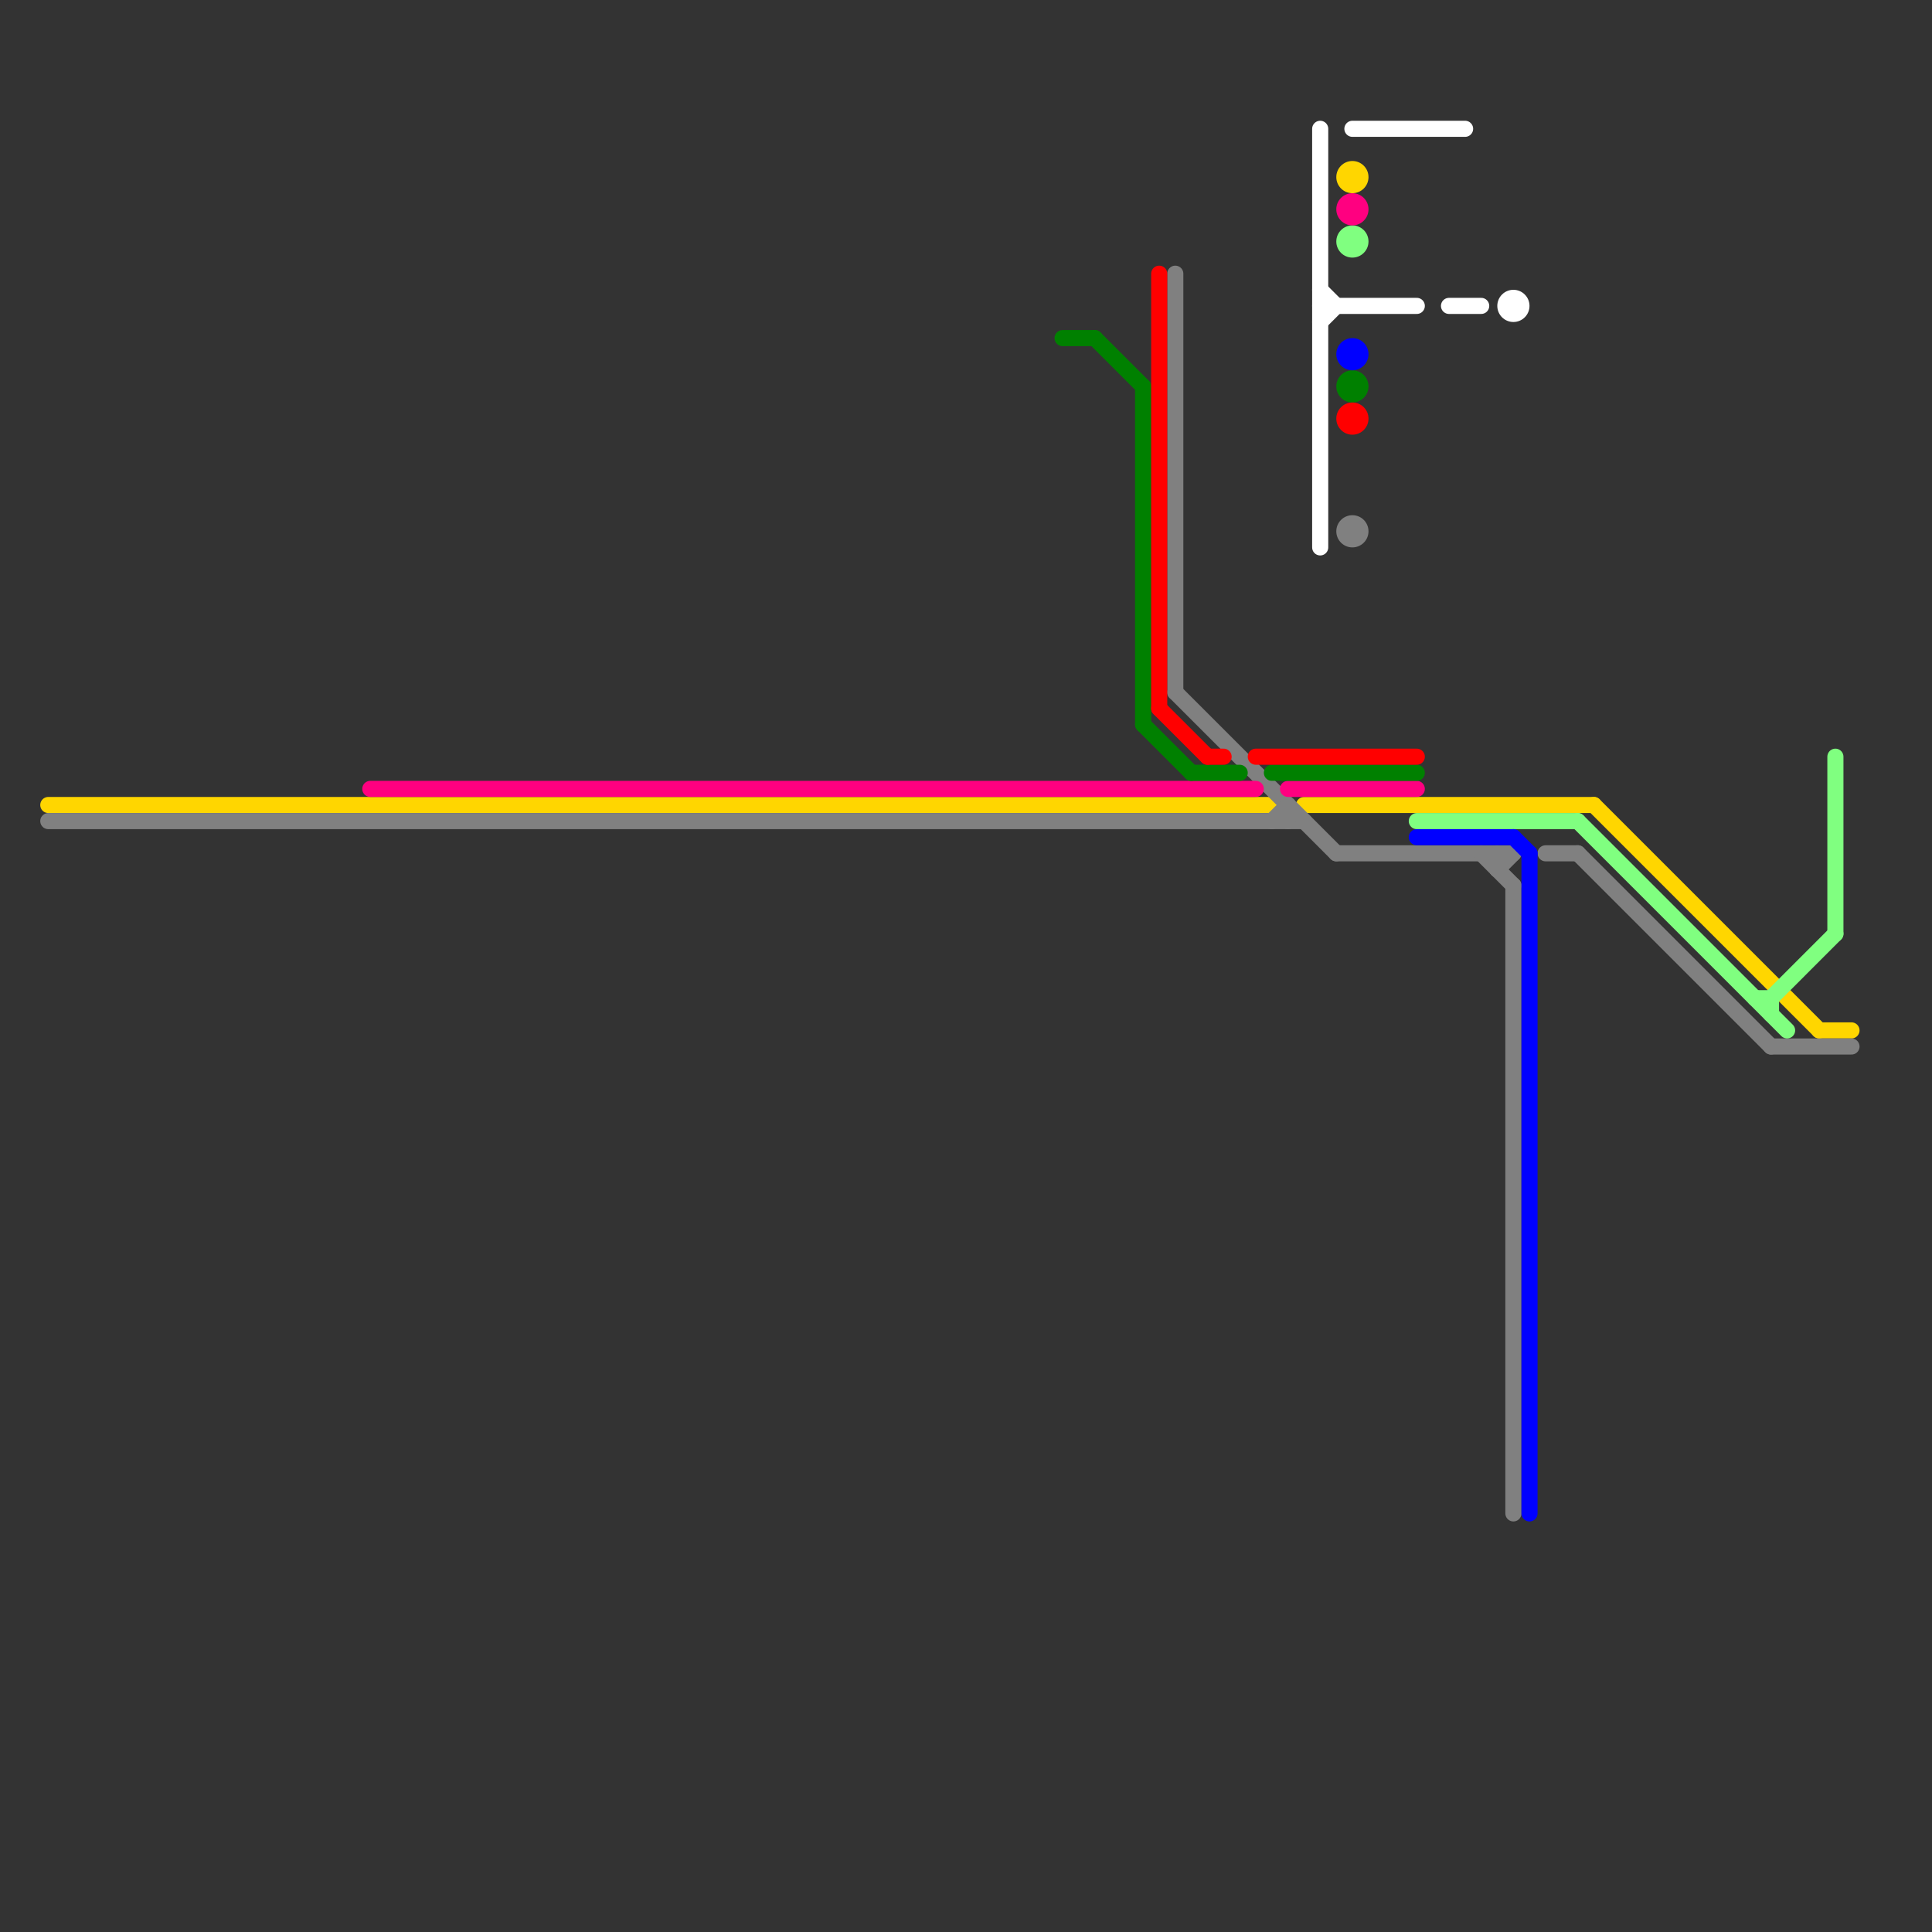 
<svg version="1.1" xmlns="http://www.w3.org/2000/svg" viewBox="0 0 120 120">
<rect x="0" y="0" width="120" height="120" fill="#333333" stroke="none"/>
<style>text { font: 1px Helvetica; font-weight: 600; white-space: pre; dominant-baseline: central; } line { stroke-width: 1; fill: none; stroke-linecap: round; stroke-linejoin: round; } .c0 { stroke: #ffd600 } .c1 { stroke: #808080 } .c2 { stroke: #80ff80 } .c3 { stroke: #ff0080 } .c4 { stroke: #008000 } .c5 { stroke: #ff0000 } .c6 { stroke: #ffffff } .c7 { stroke: #0000ff }</style><defs><g id="wm-xf"><circle r="1.2" fill="#000"/><circle r="0.9" fill="#fff"/><circle r="0.6" fill="#000"/><circle r="0.3" fill="#fff"/></g><g id="wm"><circle r="0.6" fill="#000"/><circle r="0.3" fill="#fff"/></g></defs><line class="c0" x1="3" y1="50" x2="79" y2="50"/><line class="c0" x1="113" y1="64" x2="115" y2="64"/><line class="c0" x1="81" y1="50" x2="99" y2="50"/><line class="c0" x1="99" y1="50" x2="113" y2="64"/><circle cx="84" cy="11" r="1" fill="#ffd600" /><line class="c1" x1="93" y1="54" x2="94" y2="53"/><line class="c1" x1="79" y1="51" x2="80" y2="50"/><line class="c1" x1="98" y1="53" x2="110" y2="65"/><line class="c1" x1="73" y1="43" x2="83" y2="53"/><line class="c1" x1="73" y1="17" x2="73" y2="43"/><line class="c1" x1="96" y1="53" x2="98" y2="53"/><line class="c1" x1="83" y1="53" x2="94" y2="53"/><line class="c1" x1="3" y1="51" x2="81" y2="51"/><line class="c1" x1="93" y1="53" x2="93" y2="54"/><line class="c1" x1="94" y1="55" x2="94" y2="94"/><line class="c1" x1="92" y1="53" x2="94" y2="55"/><line class="c1" x1="80" y1="50" x2="80" y2="51"/><line class="c1" x1="110" y1="65" x2="115" y2="65"/><circle cx="84" cy="33" r="1" fill="#808080" /><line class="c2" x1="110" y1="62" x2="110" y2="63"/><line class="c2" x1="110" y1="62" x2="114" y2="58"/><line class="c2" x1="109" y1="62" x2="110" y2="62"/><line class="c2" x1="114" y1="47" x2="114" y2="58"/><line class="c2" x1="88" y1="51" x2="98" y2="51"/><line class="c2" x1="98" y1="51" x2="111" y2="64"/><circle cx="84" cy="15" r="1" fill="#80ff80" /><line class="c3" x1="23" y1="49" x2="78" y2="49"/><line class="c3" x1="80" y1="49" x2="88" y2="49"/><circle cx="84" cy="13" r="1" fill="#ff0080" /><line class="c4" x1="79" y1="48" x2="88" y2="48"/><line class="c4" x1="71" y1="45" x2="74" y2="48"/><line class="c4" x1="74" y1="48" x2="77" y2="48"/><line class="c4" x1="68" y1="21" x2="71" y2="24"/><line class="c4" x1="71" y1="24" x2="71" y2="45"/><line class="c4" x1="66" y1="21" x2="68" y2="21"/><circle cx="84" cy="24" r="1" fill="#008000" /><line class="c5" x1="72" y1="44" x2="75" y2="47"/><line class="c5" x1="72" y1="17" x2="72" y2="44"/><line class="c5" x1="75" y1="47" x2="76" y2="47"/><line class="c5" x1="78" y1="47" x2="88" y2="47"/><circle cx="84" cy="26" r="1" fill="#ff0000" /><line class="c6" x1="84" y1="8" x2="91" y2="8"/><line class="c6" x1="82" y1="20" x2="83" y2="19"/><line class="c6" x1="82" y1="18" x2="83" y2="19"/><line class="c6" x1="82" y1="19" x2="88" y2="19"/><line class="c6" x1="82" y1="8" x2="82" y2="34"/><line class="c6" x1="90" y1="19" x2="92" y2="19"/><circle cx="94" cy="19" r="1" fill="#ffffff" /><line class="c7" x1="95" y1="53" x2="95" y2="94"/><line class="c7" x1="94" y1="52" x2="95" y2="53"/><line class="c7" x1="88" y1="52" x2="94" y2="52"/><circle cx="84" cy="22" r="1" fill="#0000ff" />
</svg>
